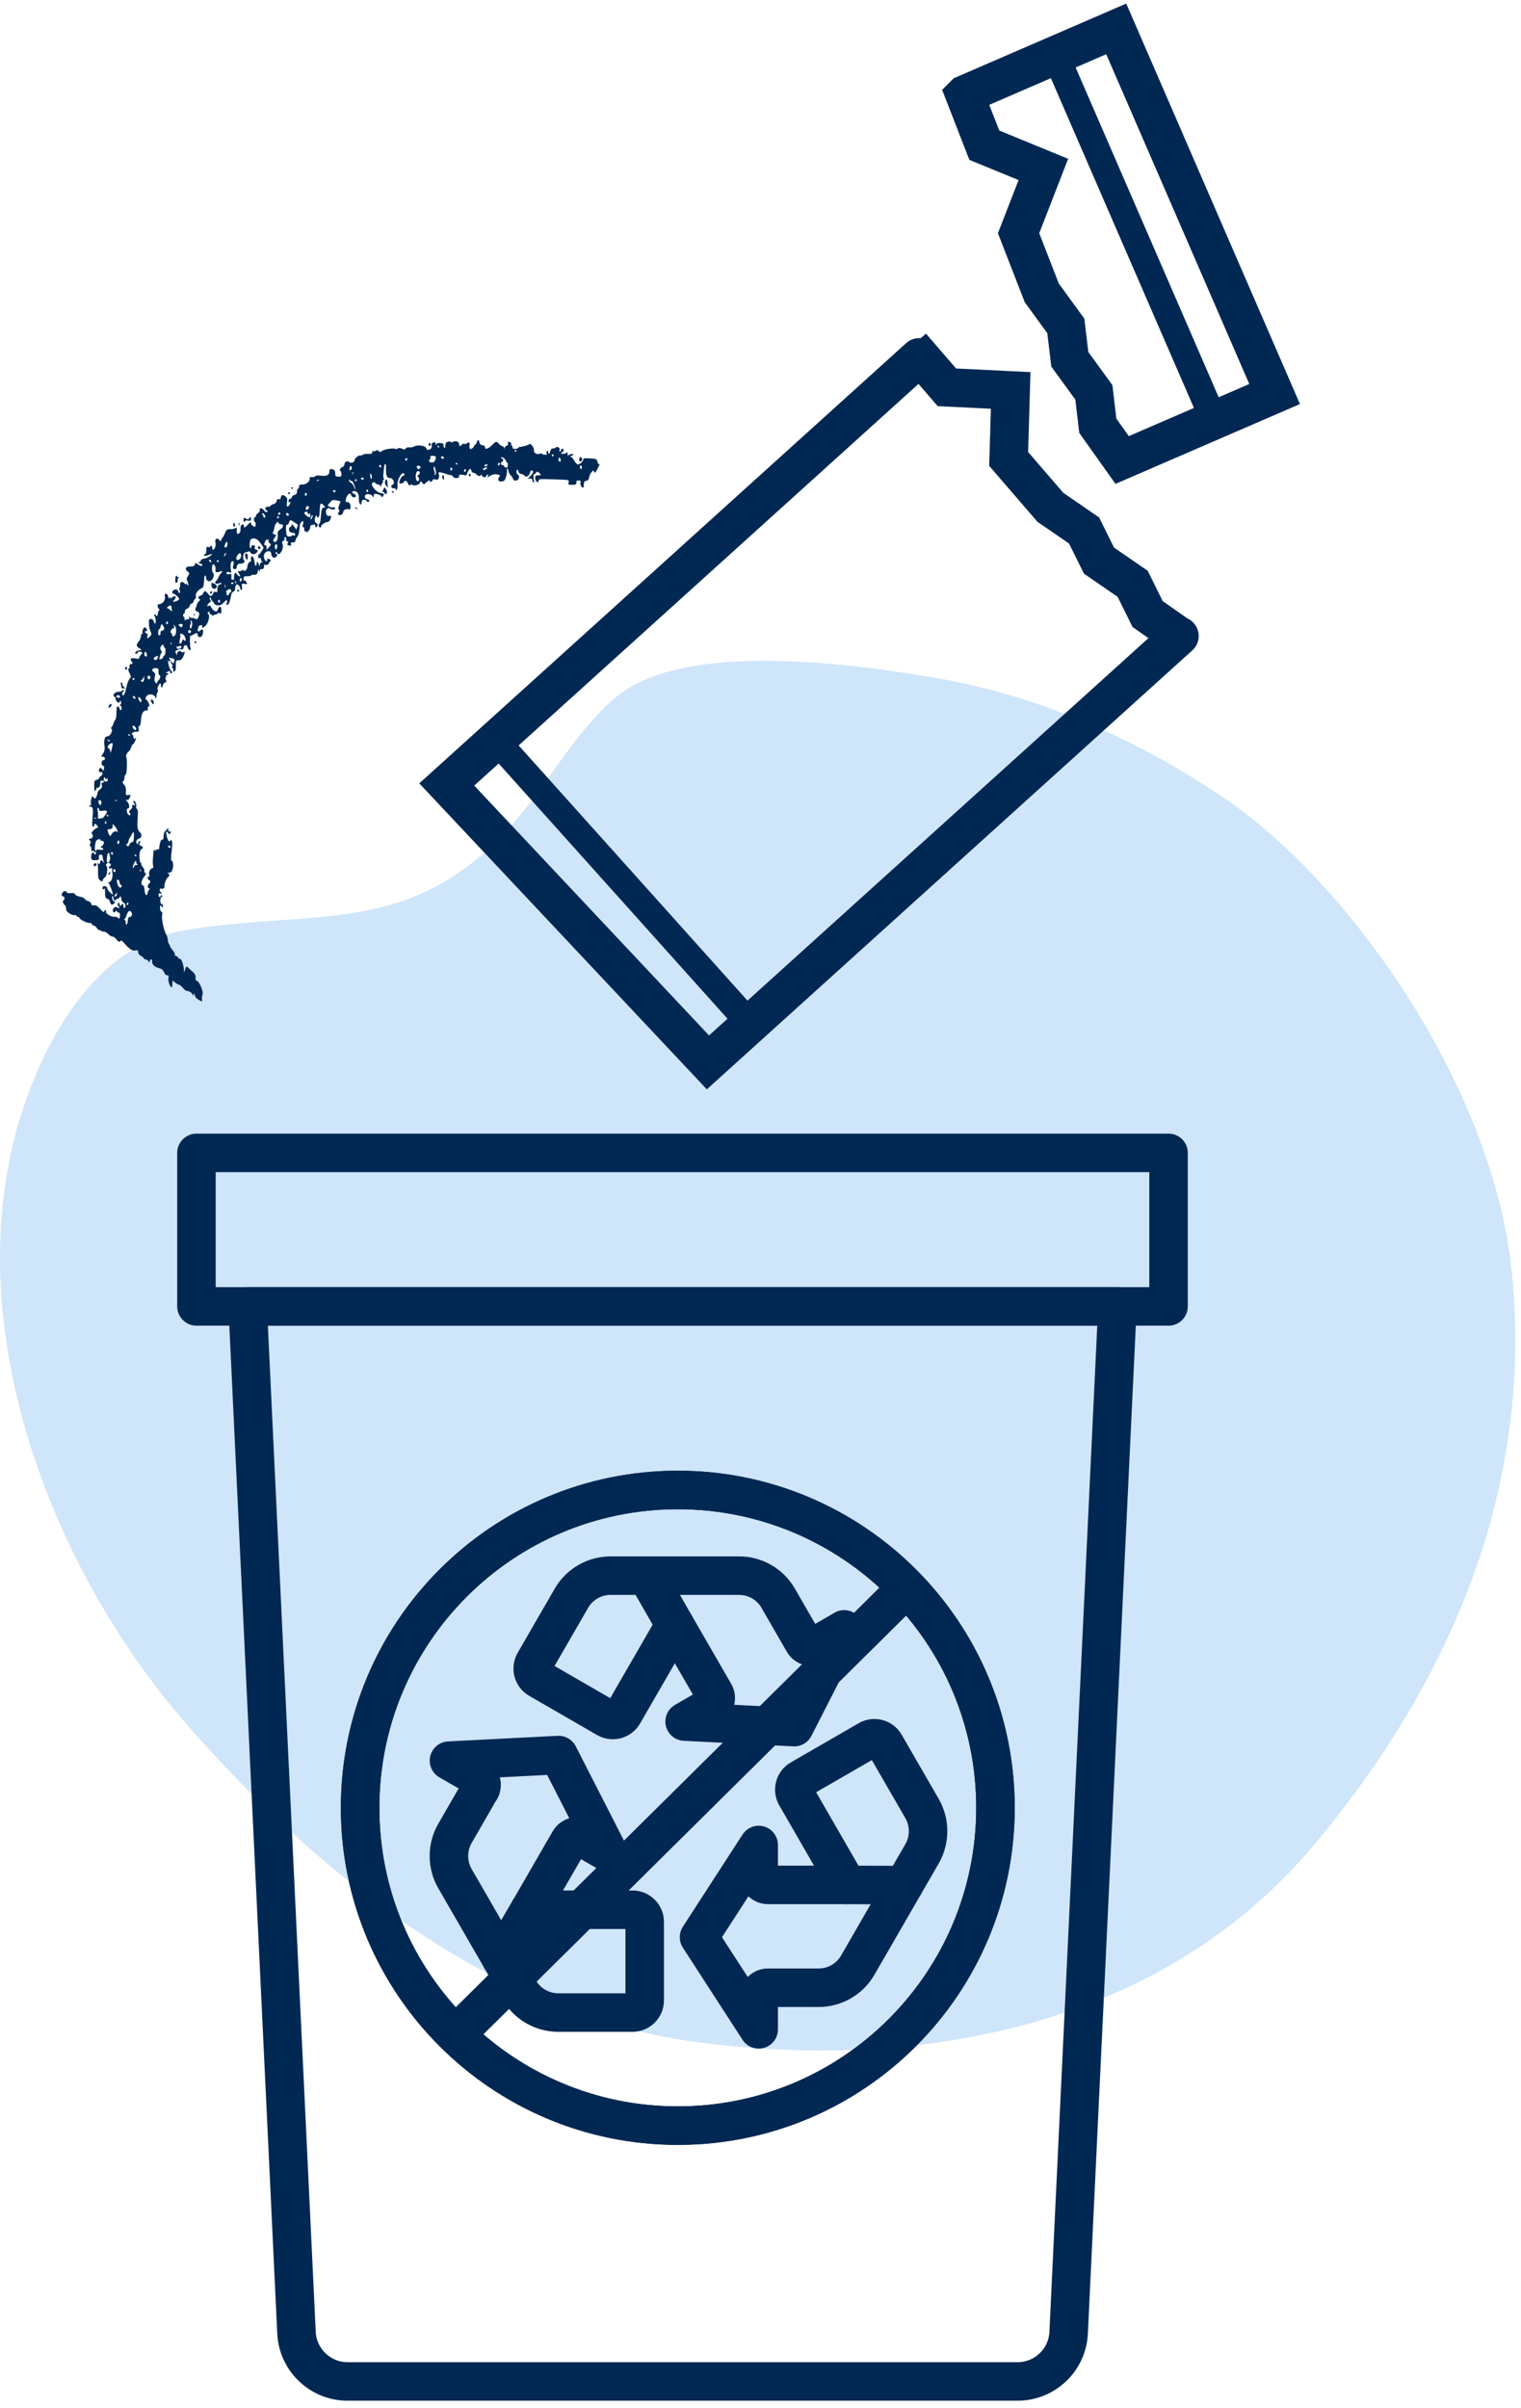 <svg xmlns="http://www.w3.org/2000/svg" fill="none" viewBox="0 0 158 250" height="250" width="158">
<path fill="#CFE5FA" d="M14.488 98.192C7.328 102.062 2.968 111.612 1.208 119.412C-3.472 140.202 6.028 163.902 19.718 179.412C31.598 192.872 49.718 208.962 72.168 212.002C94.618 215.032 120.288 210.892 136.508 191.542C152.728 172.192 159.048 151.822 157.048 132.122C155.048 112.412 139.908 91.622 127.528 83.112C118.458 76.882 108.058 72.242 97.168 70.382C88.558 68.912 70.988 66.462 63.958 72.412C59.798 75.942 57.198 80.932 53.658 85.082C42.948 97.682 32.538 94.212 18.838 96.652C17.288 96.932 15.828 97.462 14.478 98.192H14.488Z"></path>
<path fill="#002853" d="M62.233 48.252C62.233 48.252 62.113 48.162 62.073 47.982C61.973 47.642 61.963 47.642 61.293 47.592C60.753 47.562 60.593 47.582 60.593 47.692C60.593 47.892 60.243 48.232 60.043 48.222C59.943 48.222 59.773 48.042 59.663 47.842C59.353 47.302 59.263 47.522 59.273 47.372C59.273 47.242 59.523 47.372 59.553 47.222C59.583 47.082 59.153 47.132 59.043 47.282C58.993 47.362 58.963 47.312 58.963 47.142C58.983 46.752 58.883 47.142 58.463 47.122C58.213 47.102 58.203 47.092 58.383 46.972C58.603 46.822 58.623 46.612 58.423 46.602C58.213 46.602 58.293 46.902 58.163 46.902C58.113 46.902 58.093 46.812 58.133 46.702C58.193 46.492 57.893 46.312 57.723 46.472C57.483 46.692 57.293 46.362 57.153 46.882C56.913 47.622 57.003 46.452 56.783 46.892C56.663 47.162 57.043 47.232 56.603 47.212C56.153 47.192 56.403 46.982 56.033 47.122C55.603 47.242 55.403 46.872 55.463 46.712C55.533 46.552 55.113 45.992 55.013 46.102C54.923 46.202 54.253 46.402 54.033 46.402C53.783 46.392 53.963 46.572 53.543 46.602C53.033 46.662 53.373 46.262 53.143 46.252C52.983 46.252 53.273 45.992 52.953 45.902C52.773 45.842 52.743 45.872 52.773 46.032C52.793 46.162 52.753 46.242 52.623 46.282C52.313 46.392 52.413 46.832 52.343 46.492C52.303 46.242 52.083 46.402 51.843 46.092C51.413 45.532 51.263 46.282 50.673 46.542C50.213 46.772 50.583 46.242 50.103 46.222C49.713 46.202 49.843 45.692 49.673 45.692C49.553 45.692 49.483 46.202 49.343 46.192C49.193 46.192 49.313 46.402 49.033 46.562C48.863 46.662 48.823 46.642 48.783 46.512C48.743 46.422 48.753 46.262 48.783 46.162C48.863 45.962 48.613 45.862 48.483 46.052C48.453 46.102 48.353 46.122 48.283 46.082C47.983 45.942 47.743 46.662 47.683 46.092C47.653 45.732 47.113 45.792 47.033 45.892C46.943 46.052 46.863 45.752 46.513 45.872C46.333 45.922 46.273 46.022 46.263 46.272C46.253 46.562 46.113 46.612 46.093 46.342C46.093 46.292 46.083 46.212 46.073 46.152C46.063 45.972 45.453 45.932 45.343 46.102C45.103 46.482 45.463 45.692 44.943 45.982C44.643 46.152 45.073 46.492 44.623 46.662C44.103 46.882 44.603 46.352 43.683 46.262C42.943 46.202 43.103 46.472 42.563 46.452C41.933 46.392 42.263 46.842 41.763 46.592C41.303 46.352 41.303 46.752 41.043 46.592C40.813 46.502 39.873 46.652 39.683 46.832C39.55 46.958 39.419 46.948 39.293 46.802C39.053 46.562 39.253 46.862 38.873 46.842C38.383 46.822 39.023 47.152 38.263 47.122C37.623 47.092 37.743 47.302 37.433 47.292C37.183 47.282 36.833 47.582 36.823 47.822C36.823 48.002 36.413 48.122 36.283 47.982C36.113 47.802 35.793 47.942 35.783 48.192C35.783 48.332 35.693 48.452 35.573 48.492C35.313 48.562 35.233 48.952 35.343 48.892C35.433 48.832 35.523 49.312 35.433 49.432C35.363 49.512 35.283 49.522 34.943 49.462C34.653 49.412 35.103 48.732 34.373 48.702C33.983 48.682 34.633 49.532 33.363 49.392C32.443 49.282 32.973 49.562 32.433 49.532C32.193 49.522 32.123 49.562 32.163 49.662C32.253 49.942 31.813 50.322 31.423 50.312C30.823 50.282 31.223 50.612 30.953 50.752C30.713 50.902 31.063 51.242 30.563 51.402C30.183 51.522 30.373 51.802 30.133 51.792C29.923 51.792 29.933 52.222 30.063 52.152C30.463 51.922 29.643 53.272 29.813 52.152C29.863 51.752 29.843 51.682 29.613 51.512C29.083 51.142 29.233 51.842 29.073 51.842C28.523 51.722 28.963 52.182 28.403 52.342C27.933 52.492 28.203 52.632 27.823 52.612C27.533 52.602 27.463 52.842 27.713 53.002C27.863 53.092 27.863 53.112 27.713 53.152C27.613 53.192 27.503 53.132 27.433 53.002C27.283 52.742 26.903 52.692 26.983 52.942C27.073 53.222 26.623 53.282 26.603 53.542C26.593 53.772 26.393 53.552 26.383 53.932C26.363 54.332 26.583 54.062 26.563 54.452C26.563 54.592 26.523 54.702 26.493 54.702C26.323 54.702 26.053 54.442 26.063 54.292C26.083 53.922 25.303 55.192 25.333 54.602C25.343 54.352 24.903 54.322 24.993 55.092C25.003 55.202 24.563 55.842 24.593 55.052C24.613 54.522 24.593 54.942 23.983 54.942C23.553 54.942 23.533 54.962 23.353 55.392C23.253 55.632 23.133 55.842 23.093 55.862C22.923 55.922 23.093 56.432 22.733 56.022C22.513 55.792 22.273 56.012 22.383 56.332C22.463 56.592 22.313 57.082 22.133 57.072C21.973 57.072 22.103 56.662 21.943 56.652C21.793 56.652 21.913 56.912 21.633 56.792C21.253 56.662 21.603 57.392 21.283 57.542C21.003 57.712 21.293 57.782 21.653 57.632C22.513 57.272 21.693 57.922 21.213 58.002C21.003 58.022 20.863 58.112 20.853 58.192C20.853 58.402 20.643 58.302 20.633 58.432C20.633 58.562 20.953 58.462 21.003 58.632C21.053 58.822 20.813 58.792 20.543 58.582C20.043 58.212 20.543 58.852 19.793 58.812C19.303 58.792 19.143 59.052 19.483 59.332C19.713 59.512 19.713 59.522 19.513 59.832C19.403 60.012 19.353 60.182 19.403 60.222C19.503 60.282 19.683 61.062 19.443 60.692C19.353 60.562 19.303 60.542 19.303 60.632C19.303 60.722 19.263 60.712 19.163 60.572C19.003 60.322 18.653 60.412 18.713 60.692C18.733 60.792 18.713 60.952 18.653 61.022C18.523 61.222 18.803 61.372 18.683 61.532C18.623 61.622 18.573 61.592 18.533 61.432C18.353 60.872 17.563 61.482 18.033 61.642C18.263 61.732 18.623 62.082 18.613 62.212C18.613 62.322 18.073 62.542 17.993 62.462C17.913 62.382 18.113 62.362 18.233 62.082C18.323 61.862 18.083 61.842 17.853 62.052C17.723 62.172 17.683 62.172 17.693 62.062C17.693 61.962 17.673 61.962 17.603 62.062C17.413 62.332 17.583 61.742 17.263 61.662C17.113 61.622 17.083 61.662 17.133 61.872C17.203 62.262 16.963 62.652 16.623 62.712C16.373 62.752 16.343 62.792 16.383 62.982C16.423 63.092 16.483 63.232 16.533 63.262C16.683 63.372 16.403 63.342 16.393 63.722C16.373 64.072 16.173 63.972 16.183 63.842C16.183 63.712 15.913 63.822 16.063 63.982C16.183 64.142 16.213 64.722 16.123 64.742C15.953 64.802 16.053 64.242 15.653 64.272C15.483 64.272 15.453 64.332 15.473 64.762C15.503 65.752 15.963 65.732 15.563 66.092C14.963 66.642 15.563 65.782 15.233 65.772C15.013 65.772 15.053 65.432 15.183 65.512C15.393 65.642 15.233 65.152 15.043 65.142C14.893 65.142 14.723 65.602 14.823 65.772C14.863 65.842 14.853 65.852 14.783 65.812C14.593 65.682 14.743 66.212 14.423 66.582C13.983 67.092 14.293 67.202 14.733 67.472L14.403 67.532C14.103 67.582 13.903 67.872 14.163 67.882C14.223 67.882 14.263 67.842 14.273 67.792C14.273 67.652 14.543 67.602 14.703 67.702C14.943 67.872 14.473 68.012 14.463 68.312C14.463 68.402 14.353 68.422 14.123 68.372C13.633 68.272 13.433 68.402 13.673 68.672C14.003 69.072 13.343 68.832 13.453 69.172C13.563 69.502 13.123 69.232 13.453 69.892C13.793 70.632 13.433 70.002 13.133 71.342C12.823 72.862 12.553 71.962 12.783 71.832C12.983 71.702 12.793 71.542 12.683 71.712C12.523 71.922 12.153 71.722 11.893 71.992C11.583 72.322 12.033 72.262 12.023 72.632C12.023 72.772 12.363 73.132 12.453 72.852C12.503 72.692 12.513 72.702 12.573 72.882C12.683 73.172 12.273 73.242 12.463 73.242C12.613 73.242 12.703 73.642 12.563 73.722C12.413 73.802 12.423 73.342 12.243 73.342C11.983 73.332 12.213 74.442 11.953 74.762C11.763 75.012 11.783 75.282 11.593 75.502C11.503 75.602 11.493 75.662 11.553 75.662C11.783 75.672 11.523 76.482 11.093 76.462C10.873 76.462 10.763 76.942 10.853 77.462C11.013 78.272 10.203 78.592 10.693 78.562C10.953 78.572 10.963 78.922 10.783 78.912C10.543 78.902 10.463 79.422 10.683 79.492C10.783 79.532 10.853 79.622 10.823 79.712C10.763 79.972 10.793 80.132 10.623 79.872C10.313 79.412 10.083 80.302 10.493 80.172C10.723 80.092 10.673 80.492 10.473 80.582C10.233 80.662 10.413 80.912 10.043 80.972C9.813 81.022 9.793 81.072 9.783 81.582C9.783 82.172 9.863 82.312 9.983 81.932C10.033 81.812 10.083 81.742 10.123 81.782C10.243 81.912 10.473 81.522 10.423 81.272C10.353 80.922 10.813 81.062 10.803 81.162C10.803 81.372 10.463 81.092 10.573 81.492C10.713 81.922 10.153 82.012 10.133 82.312C10.133 82.392 10.073 82.572 10.013 82.722C9.753 83.302 9.653 82.232 9.483 82.942C9.363 83.372 9.543 83.752 9.383 83.622C9.223 83.522 9.183 83.752 9.473 83.772C9.913 83.792 9.363 85.822 9.683 85.832C9.903 85.832 9.663 85.272 10.063 85.682C10.223 85.862 10.233 85.952 10.093 85.952C10.003 85.952 9.383 86.402 9.543 86.572C9.733 86.772 9.643 87.042 9.403 87.072C9.193 87.092 9.193 87.102 9.333 87.262C9.593 87.552 9.153 87.752 9.373 87.852C9.593 87.922 9.353 88.462 9.623 88.352C9.843 88.282 9.723 88.542 9.873 88.452C10.023 88.382 9.993 88.712 9.863 88.712C9.713 88.712 9.813 88.502 9.673 88.502C9.533 88.502 9.423 88.872 9.483 89.122C9.523 89.292 9.613 89.332 9.913 89.312C10.263 89.292 10.293 89.282 10.273 89.012C10.263 88.792 10.293 88.732 10.473 88.742C10.783 88.752 10.583 89.002 10.763 89.402C10.873 89.622 10.863 89.632 10.683 89.442C10.483 89.262 10.473 89.262 10.403 89.532C10.333 89.752 10.303 89.772 10.213 89.642C10.143 89.532 10.133 89.592 10.163 89.842C10.243 90.512 10.093 91.092 10.323 91.342C10.513 91.542 10.663 91.572 10.673 91.392C10.673 91.322 10.773 91.192 10.893 91.092C11.213 90.842 11.163 89.902 11.053 89.902C11.003 89.902 10.983 89.832 11.023 89.742C11.113 89.552 11.443 89.552 11.503 89.752C11.573 89.972 11.203 89.962 11.303 90.102C11.383 90.272 11.703 90.012 11.643 90.242C11.633 90.322 11.643 90.512 11.673 90.662C11.763 91.062 11.523 91.672 11.303 91.592C11.203 91.542 11.173 91.552 11.243 91.622C11.373 91.732 11.773 92.802 11.713 92.872C11.653 92.922 11.153 92.392 11.153 92.282C11.153 91.962 10.653 91.882 10.643 92.202C10.643 92.372 10.813 92.392 10.863 92.232C10.893 92.162 10.913 92.322 10.913 92.602C10.913 93.752 11.273 93.012 11.433 93.662C11.513 93.942 11.639 94.002 11.813 93.842C12.003 93.682 12.013 93.632 11.893 93.632C11.743 93.632 11.553 93.132 11.673 93.032C11.703 93.002 11.753 93.102 11.783 93.252C11.833 93.512 12.013 93.642 12.023 93.422C12.023 93.362 12.103 93.322 12.183 93.322C12.473 93.332 12.503 92.732 12.603 93.322C12.633 93.542 12.733 93.702 12.853 93.722C13.043 93.792 13.103 94.282 12.913 94.272C12.753 94.272 12.883 93.862 12.723 93.852C12.573 93.852 12.663 94.052 12.513 94.052C12.363 94.052 12.473 93.742 12.323 93.732C12.183 93.732 12.183 94.012 12.303 94.092C12.423 94.162 12.463 94.422 12.203 94.222C11.923 94.032 11.663 94.392 11.723 94.572C11.783 94.772 11.923 94.792 12.013 94.612C12.073 94.512 12.093 94.512 12.133 94.612C12.243 94.892 12.483 94.562 12.463 95.072C12.443 95.512 12.243 95.372 12.253 95.282C12.253 95.232 12.093 95.192 11.893 95.192C11.493 95.202 10.933 94.842 11.013 94.622C11.093 94.482 10.873 94.442 10.823 94.622C10.693 94.932 10.223 93.902 9.763 93.992C9.313 94.072 9.663 93.712 9.143 93.552C8.713 93.452 8.943 93.212 8.303 93.102C7.463 92.932 8.073 92.662 7.333 92.732C6.623 92.772 7.053 92.372 6.623 92.562C6.383 92.672 6.323 93.062 6.553 93.072C6.763 93.072 6.713 93.492 6.593 93.482C6.453 93.482 6.573 93.902 6.723 93.972C6.933 94.062 6.793 94.402 6.923 94.572C7.063 94.792 7.533 95.052 7.733 95.022C7.853 95.002 7.953 95.022 7.943 95.092C7.943 95.222 8.253 95.152 8.243 95.302C8.243 95.452 9.113 95.882 9.303 95.822C9.393 95.792 9.483 95.842 9.513 95.922C9.623 96.162 9.813 95.982 10.073 96.372C10.353 96.762 10.313 96.462 10.513 96.652C10.743 96.842 10.783 96.552 11.243 96.982C11.753 97.472 11.663 97.012 12.103 97.552C12.643 98.212 12.293 97.202 12.933 97.962C13.453 98.552 13.743 98.742 14.063 98.682C14.323 98.642 14.363 98.682 14.353 98.852C14.333 99.202 14.943 99.342 14.943 99.512C14.943 99.662 15.303 99.552 15.433 99.812C15.613 100.162 15.453 99.702 15.693 99.622C16.023 99.502 15.353 100.232 16.613 100.552C17.143 100.702 16.993 101.242 17.353 101.262C17.523 101.262 17.543 101.322 17.493 101.542C17.433 101.802 17.653 102.492 17.823 102.512C17.903 102.512 17.913 102.142 17.923 101.792C18.093 101.932 18.423 102.232 18.593 102.242C18.813 102.242 19.143 102.882 19.443 102.892C20.083 102.942 20.063 103.692 20.113 103.232C20.133 103.078 20.169 103.102 20.223 103.302C20.293 103.582 20.423 103.712 20.943 103.972C21.063 104.052 20.903 103.512 21.043 103.262C21.173 103.032 20.723 101.922 20.463 101.842C20.363 101.812 20.283 101.712 20.313 101.622C20.403 101.062 19.913 100.862 19.603 100.522C19.373 100.282 19.323 100.312 19.203 100.762C19.136 100.975 19.106 100.992 19.113 100.812C19.113 100.322 18.853 99.502 18.693 99.552C18.623 99.582 18.543 99.522 18.513 99.442C18.413 99.182 18.133 99.352 18.153 99.072C18.163 98.802 17.673 98.432 17.673 98.262C17.673 98.092 17.443 98.002 17.433 97.592C17.433 97.442 17.353 97.172 17.253 97.012C17.013 96.612 16.753 95.312 16.843 94.982C16.963 94.502 16.593 94.822 16.623 94.242C16.673 93.542 16.913 94.632 16.933 94.092C16.933 93.962 16.883 93.862 16.793 93.862C16.603 93.862 16.603 93.172 16.803 93.112C16.973 93.072 16.763 92.832 16.703 93.002C16.523 93.462 16.323 92.622 16.633 92.762C16.833 92.852 16.833 92.622 16.693 92.622C16.553 92.622 16.583 92.172 16.693 92.252C16.843 92.352 17.133 92.222 17.083 92.072C17.023 91.882 17.273 91.172 17.443 91.082C17.623 90.992 17.633 90.712 17.473 90.692C17.243 90.682 17.583 90.582 17.673 90.592C17.973 90.572 18.113 89.562 17.853 89.382C17.733 89.302 17.743 89.172 17.853 88.142C17.943 87.372 17.853 87.032 17.643 87.332C17.443 87.632 17.043 85.912 17.413 86.422C17.563 86.652 17.633 86.662 17.723 86.452C17.773 86.332 17.753 86.302 17.633 86.342C17.383 86.422 17.523 85.742 17.423 85.982C17.263 86.352 17.023 86.142 16.993 86.822C16.953 87.622 16.823 86.732 16.623 87.552C16.453 88.162 16.633 88.202 16.383 88.192C16.263 88.192 16.163 88.242 16.163 88.302C16.163 88.392 16.123 88.382 16.063 88.272C15.913 88.032 15.973 88.452 15.883 89.192C15.813 90.022 16.073 90.072 15.793 90.162C15.573 90.212 15.423 90.612 15.503 90.862C15.533 90.952 15.503 91.022 15.443 91.022C15.283 91.022 15.293 91.292 15.473 91.372C15.663 91.452 15.663 91.592 15.453 91.782C15.283 91.942 15.333 92.252 15.523 92.262C15.723 92.262 15.393 92.322 15.353 92.652C15.263 93.112 15.073 92.992 15.023 92.442C14.983 92.092 14.933 91.922 14.833 91.922C14.603 91.912 14.673 91.402 14.923 91.102C15.453 90.482 14.853 90.692 14.993 90.442C15.083 90.202 14.663 89.952 14.673 89.712C14.683 89.462 14.523 89.672 14.513 89.312C14.503 89.022 14.373 88.352 14.773 88.112C14.913 88.022 14.783 87.812 14.593 87.802C14.483 87.802 14.463 87.722 14.523 87.532C14.653 87.122 14.363 87.362 14.363 87.542C14.343 87.892 13.863 87.272 14.433 87.072C14.763 86.962 14.793 86.612 14.473 86.342C14.013 85.952 14.523 84.172 14.223 83.992C14.143 83.942 14.113 83.802 14.143 83.702C14.213 83.492 13.993 83.072 13.873 83.172C13.833 83.212 13.853 83.302 13.913 83.372C14.083 83.552 14.053 83.662 13.863 83.582C13.743 83.532 13.713 83.562 13.733 83.712C13.793 84.092 13.243 84.112 13.473 84.412C13.643 84.622 13.513 84.742 13.313 84.562C13.153 84.412 13.123 83.942 13.283 83.942C13.503 83.942 13.453 83.482 13.223 83.232C13.043 83.052 13.033 83.002 13.163 83.042C13.293 83.102 13.363 83.042 13.453 82.862C13.613 82.512 13.603 82.492 13.313 82.552C12.783 82.662 13.343 81.972 12.883 81.462C12.533 81.102 12.913 81.262 12.933 80.722C12.933 80.572 12.983 80.432 13.033 80.442C13.213 80.442 13.213 78.782 13.133 78.652C13.023 78.522 13.163 78.182 13.383 78.002C13.623 77.832 13.663 77.282 13.783 77.292C13.963 77.292 14.293 76.302 14.033 76.672C13.843 76.932 13.913 76.262 13.713 76.262C13.583 76.262 13.773 75.952 14.163 75.972C14.723 76.002 14.183 75.562 14.473 75.372C14.803 75.202 14.433 73.732 15.253 73.762C15.503 73.772 15.203 73.352 15.453 73.362C15.683 73.372 15.283 72.632 15.193 72.632C15.053 72.632 15.113 72.362 15.313 72.192C15.563 71.992 16.043 72.112 16.143 72.402C16.303 72.832 16.173 72.102 16.373 71.862C16.533 71.602 16.213 71.612 16.433 71.222C16.593 70.902 16.723 70.872 16.713 71.162C16.713 71.272 16.753 71.372 16.803 71.372C16.973 71.372 16.803 71.022 17.143 70.872C17.303 70.792 17.323 70.722 17.253 70.632C17.143 70.492 17.233 70.052 17.383 70.062C17.493 70.062 17.553 69.822 17.313 69.892C17.153 69.932 17.153 69.922 17.323 69.802C17.913 69.392 17.543 70.142 17.813 69.892C17.923 69.792 17.923 69.742 17.813 69.672C17.483 69.452 17.373 68.182 17.513 68.612C17.563 68.732 17.583 68.732 17.653 68.612C17.723 68.512 17.753 68.532 17.743 68.702C17.723 69.052 17.993 68.852 17.893 69.152C17.793 69.452 18.023 69.252 18.003 69.582C18.003 69.752 18.023 69.782 18.143 69.692C18.253 69.612 18.283 69.422 18.263 69.072C18.223 68.032 18.683 69.042 19.053 68.132C19.253 67.632 19.253 67.652 19.043 67.712C18.953 67.752 18.843 67.722 18.813 67.662C18.703 67.482 18.403 67.642 18.383 67.892C18.383 68.092 18.363 68.092 18.283 67.852C18.183 67.542 18.173 67.612 18.483 67.472C18.883 67.262 18.973 67.622 19.063 67.242C19.123 66.902 19.423 66.902 19.493 67.222C19.573 67.572 19.903 67.582 19.793 67.322C19.713 67.112 19.703 65.912 19.783 66.002C19.883 66.112 20.563 65.412 20.533 65.942C20.533 66.012 20.583 66.102 20.673 66.132C21.113 66.342 21.283 65.032 20.843 65.432C20.353 65.882 20.603 65.082 20.653 65.022C20.773 64.862 21.083 64.882 21.013 65.052C20.923 65.262 21.093 65.222 21.353 64.972C21.643 64.702 21.833 63.902 21.643 63.772C21.533 63.702 21.533 63.652 21.643 63.552C21.743 63.462 21.773 63.462 21.763 63.612C21.753 63.862 22.043 63.742 22.063 63.922C22.053 64.152 22.083 63.802 22.373 63.812C22.653 63.822 22.493 63.562 22.783 63.672C22.953 63.742 22.983 63.702 23.003 63.382C23.023 62.942 22.763 62.862 22.643 63.252C22.483 63.872 21.893 63.072 21.893 62.962C21.893 62.892 21.813 62.862 21.683 62.902C21.493 62.952 21.483 62.942 21.583 62.762C21.803 62.392 22.003 62.612 21.833 62.262C21.673 61.942 21.933 62.002 21.933 62.192C21.933 62.392 22.163 62.422 22.243 62.662C22.263 62.742 22.423 62.822 22.593 62.852C23.203 62.952 23.513 62.002 23.593 62.432C23.623 62.532 23.593 62.632 23.533 62.622C23.353 62.622 23.743 63.282 23.963 62.032C24.103 61.092 24.363 61.712 24.423 61.102C24.463 60.292 24.973 60.852 24.953 61.102C24.953 61.272 25.203 61.402 25.133 60.912C25.093 60.582 25.103 60.572 25.403 60.622C25.693 60.672 25.703 60.662 25.603 60.452C25.413 60.092 25.283 60.472 25.303 60.082C25.313 59.842 25.353 59.822 25.663 59.832C25.853 59.832 26.053 59.802 26.083 59.752C26.233 59.542 26.733 59.922 26.783 59.292C26.813 58.732 26.953 59.682 26.973 59.252C27.023 58.892 27.463 59.362 27.433 58.702C27.413 58.632 27.463 58.602 27.503 58.632C27.653 58.732 27.933 58.612 27.943 58.452C27.953 58.212 28.313 58.312 28.063 58.112C27.853 57.952 27.763 57.952 27.753 58.152C27.743 58.422 27.503 58.242 27.423 57.902C27.273 57.272 28.123 56.972 28.173 57.492C28.253 58.312 29.103 57.662 28.683 57.492C28.493 57.432 28.743 57.222 28.783 57.392C28.933 57.892 29.573 57.022 29.323 56.402C29.203 56.072 29.623 56.262 29.553 55.912C29.463 55.632 29.813 55.802 29.733 55.992C29.613 56.232 30.093 56.182 29.893 56.402C29.803 56.492 29.823 56.542 29.943 56.602C30.203 56.712 30.263 56.692 30.223 56.492C30.153 56.092 30.633 56.562 30.703 56.082C30.783 55.662 31.013 55.902 31.103 54.952C31.143 54.422 31.203 54.252 31.363 54.162C31.543 54.062 31.553 54.082 31.473 54.422C31.413 54.672 31.413 54.782 31.493 54.732C31.673 54.642 31.523 55.252 31.693 55.152C31.753 55.122 31.793 55.152 31.793 55.222C31.793 55.382 32.213 55.082 32.223 54.752C32.233 54.472 32.323 54.542 32.583 54.472C32.693 54.432 32.743 54.472 32.743 54.582C32.723 55.042 33.233 54.422 32.853 54.312C32.633 54.242 32.653 53.602 32.873 53.542C32.953 53.512 32.983 53.542 32.943 53.612C32.903 53.672 32.923 53.722 33.003 53.732C33.433 53.752 32.943 51.612 33.653 52.502C33.813 52.692 33.823 52.752 33.713 52.712C33.203 52.492 33.443 54.142 33.163 54.392C32.933 54.602 33.333 54.962 33.343 54.672C33.343 54.512 33.793 54.202 34.013 54.202C34.113 54.202 34.243 54.092 34.303 53.952C34.653 53.142 33.993 53.952 33.873 53.272C33.833 53.022 33.853 52.922 34.013 52.812C34.293 52.632 34.113 52.872 34.563 52.892C34.793 52.902 34.843 52.862 34.793 52.742C34.763 52.652 34.703 52.612 34.643 52.672C34.543 52.762 34.053 52.582 34.053 52.462C34.053 52.432 34.173 52.292 34.303 52.142C34.593 51.822 34.633 51.892 35.383 52.052C35.213 52.522 35.063 52.772 35.203 52.912C35.403 53.132 34.903 53.332 35.203 53.462C35.403 53.552 35.653 53.372 35.663 53.122C35.663 52.922 36.093 52.772 36.283 52.902C36.443 53.002 36.543 52.142 36.073 52.122C35.853 52.122 35.853 52.092 35.963 51.712C36.103 51.262 36.423 51.102 36.493 51.432C36.543 51.662 36.963 51.722 36.973 51.502C36.973 51.422 36.893 51.312 36.773 51.282C36.133 51.042 37.283 50.602 37.273 51.662C37.243 52.342 37.533 52.642 37.563 52.132C37.583 51.742 38.083 51.902 38.083 52.002C38.083 52.052 38.153 52.112 38.243 52.112C38.483 52.122 38.363 51.872 38.113 51.822C37.853 51.772 37.823 51.412 38.063 51.322C38.313 51.242 38.703 51.392 38.753 51.602C38.783 51.712 38.803 51.672 38.823 51.502C38.843 51.292 38.883 51.242 39.083 51.282C39.433 51.342 39.663 51.472 39.653 51.602C39.653 51.712 39.863 51.472 39.873 51.342C39.883 51.102 39.233 51.442 38.643 50.402C38.573 50.262 38.733 49.902 38.973 50.142C39.193 50.382 39.493 50.252 39.533 50.492C39.613 50.822 39.543 50.262 39.723 50.172C39.893 50.072 39.643 49.942 39.853 49.812C40.043 49.702 39.793 49.812 39.813 49.382C39.903 48.362 39.923 48.182 40.023 48.192C40.243 48.192 39.843 49.692 40.503 49.632C40.813 49.602 41.073 50.172 40.813 50.302C40.553 50.432 40.593 50.682 40.883 50.692C41.023 50.692 41.133 50.762 41.133 50.822C41.133 51.012 41.353 50.762 41.293 50.342C41.233 49.862 41.703 48.992 41.943 49.152C42.073 49.242 42.023 49.402 41.873 49.392C41.753 49.392 41.483 49.862 41.473 50.102C41.473 50.252 41.883 50.222 41.943 50.062C42.043 49.832 42.263 49.892 42.383 50.202C42.463 50.402 42.523 50.442 42.613 50.362C42.703 50.282 42.783 50.292 42.853 50.352C43.013 50.492 43.623 50.312 43.633 50.122C43.633 49.932 43.743 49.942 43.893 50.152C43.993 50.302 44.033 50.302 44.163 50.192C44.463 49.932 44.723 49.762 44.643 49.882C44.603 49.962 44.613 50.012 44.713 50.022C45.043 50.032 44.803 49.662 45.253 49.782C45.453 49.842 45.523 49.812 45.583 49.612C45.623 49.472 45.623 49.302 45.583 49.232C45.293 48.722 46.643 49.382 46.833 49.332C47.043 49.252 46.933 49.612 47.373 49.632C47.993 49.662 47.323 49.162 48.093 49.302C48.443 49.372 48.503 49.352 48.513 49.202C48.533 49.022 48.763 48.672 48.863 48.672C48.953 48.672 48.943 49.082 49.183 49.092C49.273 49.092 49.413 49.172 49.493 49.262C49.683 49.452 49.933 49.492 49.943 49.302C49.943 49.242 49.993 49.262 50.053 49.362C50.163 49.592 50.433 49.612 50.513 49.412C50.643 49.182 50.783 49.252 50.683 49.442C50.543 49.782 50.773 49.372 51.293 49.252C51.613 49.192 52.093 49.362 51.903 49.462C51.793 49.522 51.543 50.082 52.173 49.982C52.393 49.952 52.463 49.862 52.583 49.462C52.793 48.712 52.533 48.552 52.713 48.672C52.893 48.792 52.713 49.012 53.063 49.362C53.443 49.742 53.193 49.882 53.553 49.902C53.873 49.912 54.063 49.442 53.793 49.272C53.463 49.072 53.763 48.452 53.873 48.992C53.903 49.102 53.993 49.202 54.113 49.212C54.543 49.232 54.523 49.682 54.873 49.382C55.163 49.142 55.003 48.842 55.233 48.852C55.473 48.862 55.403 49.122 55.103 49.422C54.783 49.742 54.783 49.752 55.053 49.692C55.423 49.612 55.233 50.082 55.453 50.092C55.503 50.092 55.523 50.052 55.503 50.002C55.403 49.822 55.383 49.152 55.473 49.222C55.663 49.362 55.643 48.712 56.053 49.132C56.513 49.642 55.473 48.992 55.603 49.722C55.673 50.042 55.943 50.202 55.953 49.922C55.953 49.722 55.983 49.722 57.863 49.782C59.153 49.822 59.123 49.822 59.063 50.092C59.003 50.322 59.033 50.342 59.443 50.342C60.283 50.342 59.553 49.862 60.103 49.892C60.303 49.892 60.343 49.942 60.303 50.102C60.243 50.302 60.403 50.622 60.563 50.632C60.763 50.632 60.453 49.952 60.923 49.912C61.303 49.882 61.073 49.462 61.443 49.032C61.633 48.802 61.653 48.792 61.713 48.982C61.763 49.152 61.823 49.122 62.033 48.742C62.283 48.292 62.373 48.062 62.233 48.182V48.252ZM60.333 48.692C60.213 48.612 60.203 48.332 60.353 48.332C60.483 48.332 60.473 48.772 60.333 48.692ZM58.143 47.922C57.943 47.922 57.993 47.502 58.113 47.512C58.213 47.512 58.353 47.932 58.143 47.922ZM57.413 47.382C57.283 47.382 57.283 47.172 57.413 47.182C57.553 47.182 57.533 47.392 57.413 47.382ZM53.523 46.902C53.393 46.902 53.523 46.692 53.603 46.702C53.653 46.702 53.673 46.912 53.523 46.902ZM52.753 48.292C52.743 48.542 52.713 48.582 52.533 48.532C52.223 48.432 52.423 48.292 52.183 48.282C51.973 48.282 52.013 47.962 52.143 47.972C52.273 47.972 52.303 47.552 52.163 47.612C52.023 47.682 52.043 47.452 52.153 47.462C52.283 47.482 52.573 47.762 52.563 47.882C52.563 48.062 52.773 47.872 52.753 48.302V48.292ZM51.823 48.312C51.683 48.392 51.703 48.052 51.833 48.052C51.983 48.052 51.943 48.252 51.823 48.312ZM50.593 48.232C50.903 48.352 50.093 48.532 50.353 48.292C50.413 48.232 50.523 48.192 50.593 48.232ZM50.583 48.612C50.583 48.722 50.253 48.842 50.173 48.762C50.093 48.672 50.593 48.362 50.583 48.612ZM48.303 48.982C48.163 49.062 48.183 48.722 48.313 48.722C48.463 48.722 48.423 48.922 48.303 48.982ZM47.413 48.222C47.303 48.152 47.273 48.062 47.413 48.072C47.543 48.072 47.553 48.302 47.413 48.222ZM46.873 48.862C46.743 48.862 46.753 48.552 46.883 48.552C47.023 48.552 47.003 48.862 46.873 48.862ZM45.953 47.632C45.733 47.512 45.783 47.382 45.963 47.382C46.153 47.382 46.173 47.712 45.953 47.632ZM45.543 46.442C45.413 46.442 45.413 46.202 45.543 46.292C45.653 46.352 45.693 46.452 45.543 46.442ZM45.273 48.912C45.353 49.482 45.083 49.292 45.153 49.202C45.183 49.152 45.153 48.982 45.103 48.842C44.963 48.522 45.143 48.102 45.263 48.912H45.273ZM45.203 47.782C45.083 48.202 44.333 47.992 44.633 47.722C44.873 47.502 44.463 47.312 44.983 47.332C45.303 47.342 45.333 47.402 45.213 47.772L45.203 47.782ZM43.473 49.312C43.333 49.402 43.323 49.442 43.433 49.512C43.593 49.622 43.543 50.002 43.383 49.962C43.093 49.902 43.133 48.902 43.423 48.912C43.643 48.912 43.683 49.182 43.473 49.302V49.312ZM43.633 48.582C43.433 49.022 43.053 48.232 43.513 48.372C43.763 48.452 43.723 48.422 43.633 48.582ZM42.193 47.832C42.053 47.832 42.073 47.642 42.203 47.572C42.353 47.502 42.323 47.832 42.193 47.832ZM39.493 48.532C39.363 48.532 39.373 48.192 39.503 48.272C39.623 48.332 39.643 48.532 39.493 48.532ZM38.543 49.722C38.453 49.722 38.393 48.952 38.543 49.212C38.653 49.402 38.653 49.732 38.543 49.722ZM38.143 51.092C38.023 51.012 38.013 50.832 38.153 50.832C38.283 50.832 38.283 51.162 38.143 51.092ZM37.643 49.792C37.443 49.792 37.443 49.582 37.643 49.592C37.853 49.592 37.833 49.802 37.643 49.792ZM36.963 49.962C36.833 49.962 36.833 49.752 36.963 49.762C37.103 49.762 37.083 49.972 36.963 49.962ZM36.913 50.822C36.913 51.022 36.743 50.212 36.433 50.112C36.173 50.022 36.263 49.642 36.323 49.802C36.343 49.872 36.433 49.942 36.513 49.942C36.723 49.942 36.933 50.722 36.913 50.822ZM36.673 49.132C36.663 49.462 36.563 49.192 36.623 48.992C36.653 48.932 36.673 48.992 36.673 49.132ZM36.443 48.792C36.203 48.992 36.313 48.392 36.413 48.402C36.573 48.402 36.593 48.662 36.443 48.792ZM34.763 51.102C34.623 51.102 34.503 50.882 34.703 50.892C34.933 50.902 34.873 51.102 34.763 51.102ZM33.123 49.812C33.193 49.882 32.753 50.062 32.933 49.872C33.003 49.802 33.093 49.772 33.123 49.812ZM32.373 53.862C32.183 54.102 32.273 53.722 32.383 53.552C32.573 53.312 32.483 53.692 32.373 53.862ZM31.653 53.192C31.793 53.062 31.993 53.132 31.983 53.312C31.983 53.452 31.993 53.462 32.073 53.372C32.153 53.262 32.183 53.272 32.223 53.412C32.433 54.092 31.453 53.362 31.643 53.202L31.653 53.192ZM31.963 52.892C31.633 53.162 31.733 52.362 32.043 52.582C32.153 52.662 32.123 52.762 31.963 52.892ZM31.763 51.482C31.633 51.482 31.643 51.172 31.773 51.172C31.913 51.172 31.893 51.482 31.763 51.482ZM30.773 54.972C30.463 54.562 30.303 54.292 30.293 54.512C30.293 54.612 30.243 54.692 30.193 54.692C30.043 54.692 29.953 55.012 30.073 55.162C30.233 55.402 30.673 55.242 30.663 55.492C30.653 55.752 30.393 55.472 30.293 55.622C30.193 55.762 29.823 55.722 29.783 55.572C29.763 55.522 29.593 54.462 29.823 54.472C30.153 54.482 29.893 53.712 30.473 54.162C31.013 54.562 31.043 54.332 30.773 54.972ZM29.883 53.552C29.663 53.552 29.693 53.212 29.853 53.262C30.033 53.332 30.053 53.562 29.883 53.552ZM29.123 54.962C28.853 55.152 28.813 55.242 28.853 55.552C28.893 56.002 28.683 56.392 28.473 56.252C28.343 56.162 28.353 56.112 28.523 55.842C28.633 55.682 28.703 55.532 28.673 55.532C28.623 55.512 28.193 55.482 28.383 55.212C28.513 55.012 28.463 54.592 28.703 54.322C28.983 53.942 28.783 54.422 29.173 54.432C29.493 54.442 29.483 54.702 29.143 54.952L29.123 54.962ZM29.003 53.462C28.863 53.542 28.883 53.202 29.013 53.202C29.163 53.202 29.123 53.402 29.003 53.462ZM28.773 56.872C28.663 57.372 28.393 56.682 28.653 56.532C28.793 56.462 28.833 56.592 28.773 56.872ZM28.883 53.812C28.753 53.812 28.753 53.602 28.883 53.612C29.023 53.612 29.003 53.822 28.883 53.812ZM27.863 56.902C27.713 57.062 27.613 57.142 27.663 57.072C27.753 56.912 27.643 56.512 27.523 56.582C27.233 56.752 27.743 55.752 27.763 56.032C27.763 56.162 27.763 56.162 27.873 56.032C28.083 55.742 27.743 56.292 27.993 56.402C28.203 56.492 28.193 56.552 27.873 56.902H27.863ZM27.233 58.292C27.573 58.402 27.083 58.232 27.003 58.582C26.933 58.892 26.973 58.882 26.883 58.582C26.803 58.312 26.633 58.262 26.663 58.522C26.663 58.622 26.633 58.722 26.573 58.752C26.443 58.822 26.483 58.192 26.303 57.882C26.173 57.702 26.153 57.692 26.093 57.842C25.993 58.112 26.193 58.332 25.993 58.322C25.853 58.322 25.683 58.662 25.693 58.902C25.703 59.042 25.413 59.442 25.273 59.202C25.143 58.962 25.293 59.312 24.913 59.302C24.663 59.292 24.663 59.302 24.803 59.522C25.263 60.252 24.433 59.582 24.533 59.442C24.553 59.382 24.513 59.422 24.423 59.522C24.163 59.792 24.473 60.212 24.173 60.202C23.803 60.182 24.323 59.502 23.783 59.612C23.583 59.652 23.523 59.612 23.533 59.502C23.533 59.382 23.603 59.352 23.803 59.412C24.223 59.542 23.893 59.412 23.963 58.582C23.993 58.362 24.053 58.262 24.163 58.262C24.523 58.282 23.933 59.072 24.363 59.092C24.823 59.112 24.293 58.472 25.123 58.512C25.343 58.512 25.473 58.292 25.323 58.132C25.173 57.972 25.293 57.342 25.483 57.352C25.763 57.362 25.883 57.102 26.013 57.362C26.133 57.602 26.523 57.592 26.693 57.342C26.983 56.952 26.353 57.202 26.463 56.822C26.503 56.702 26.463 56.632 26.383 56.622C26.143 56.612 26.083 56.652 26.113 56.782C26.133 56.852 26.083 56.912 26.023 56.912C25.913 56.912 25.903 56.312 26.023 56.052C26.103 55.882 26.603 55.712 27.063 56.402C27.453 56.972 27.443 56.792 27.183 57.222C26.893 57.712 26.823 57.482 26.813 57.782C26.813 57.932 26.853 57.982 26.963 57.942C27.233 57.872 26.993 58.262 27.283 58.332L27.233 58.292ZM27.453 53.752C27.313 53.752 27.403 53.442 27.253 53.432C27.133 53.432 27.233 53.162 27.433 53.382C27.593 53.562 27.613 53.762 27.453 53.752ZM25.003 60.372C24.863 60.452 24.883 60.012 25.023 60.012C25.173 60.012 25.133 60.312 25.003 60.372ZM25.043 57.632C25.123 57.962 24.693 58.312 24.553 58.052C24.453 57.882 24.953 57.072 25.043 57.632ZM24.523 60.472C24.633 60.762 24.333 60.412 24.403 60.342C24.433 60.312 24.493 60.362 24.523 60.472ZM24.173 60.642C24.043 60.712 23.903 60.472 24.113 60.482C24.293 60.482 24.323 60.552 24.173 60.642ZM23.923 61.502C23.783 61.502 23.863 61.812 23.643 61.802C23.383 61.792 23.683 61.492 23.493 61.492C23.353 61.492 23.733 61.092 23.913 61.182C24.053 61.242 24.063 61.522 23.913 61.512L23.923 61.502ZM23.413 60.862C23.403 61.192 23.303 60.922 23.363 60.722C23.393 60.662 23.413 60.722 23.413 60.862ZM23.503 56.812C23.143 57.032 23.433 56.242 23.553 56.252C23.683 56.252 23.643 56.742 23.503 56.812ZM23.373 57.682C23.263 57.842 23.203 57.732 23.373 57.482C23.493 57.302 23.533 57.442 23.373 57.682ZM22.833 60.662C22.643 60.702 22.553 60.982 22.583 61.412C22.583 61.482 22.503 61.502 22.383 61.462C22.093 61.362 22.263 61.622 22.003 61.822C21.863 61.932 21.803 61.892 21.623 61.662C21.083 60.982 21.253 61.752 20.833 61.842C20.593 61.892 20.533 62.112 20.733 62.222C20.943 62.302 20.563 62.372 20.453 62.782C20.323 63.262 20.123 63.332 20.483 63.502C20.713 63.592 20.733 63.652 20.673 63.892C20.563 64.292 20.453 64.362 20.223 64.222C19.933 64.032 20.003 64.312 19.743 64.092C19.613 63.972 19.603 63.982 19.653 64.132C19.693 64.242 19.653 64.292 19.503 64.292C19.223 64.282 19.173 64.602 19.183 64.292C19.173 63.952 19.013 64.142 19.023 63.862C19.023 63.752 19.073 63.692 19.113 63.712C19.153 63.742 19.193 63.652 19.203 63.512C19.223 63.092 19.593 63.312 19.703 62.902C19.803 62.542 20.023 62.792 20.113 62.422C20.243 62.022 20.403 62.312 20.343 61.882C20.263 61.452 20.883 61.082 20.993 61.052C21.283 60.942 21.133 59.752 21.313 59.762C21.373 59.762 21.413 59.852 21.403 59.962C21.393 60.252 21.643 60.432 21.893 60.312C22.143 60.182 22.323 59.612 22.133 59.482C21.993 59.392 21.983 58.722 22.113 58.612C22.243 58.502 22.453 58.902 22.383 59.162C22.323 59.432 22.513 59.492 22.883 59.332C23.113 59.222 23.153 59.362 22.923 59.562C22.693 59.802 22.663 60.152 22.443 60.322C22.223 60.532 22.403 60.682 22.743 60.572C23.123 60.442 23.083 60.632 22.813 60.702L22.833 60.662ZM22.743 62.582C22.613 62.582 22.623 62.272 22.753 62.272C22.893 62.272 22.873 62.582 22.743 62.582ZM22.623 58.362C22.493 58.362 22.493 58.152 22.623 58.162C22.763 58.162 22.743 58.372 22.623 58.362ZM21.943 58.272C22.053 58.602 21.463 58.102 21.803 58.122C21.853 58.122 21.913 58.202 21.943 58.272ZM19.863 65.202C19.713 65.422 19.663 64.912 19.773 64.852C19.933 64.782 19.693 64.332 19.873 64.442C20.003 64.532 19.993 65.012 19.863 65.202ZM19.683 65.732C19.483 65.732 19.493 65.412 19.693 65.422C19.893 65.422 19.883 65.742 19.683 65.732ZM19.053 66.392C19.033 66.332 18.973 66.392 18.923 66.542C18.793 66.992 18.543 66.892 18.673 66.452C18.733 66.252 18.753 66.012 18.723 65.942C18.633 65.672 19.073 65.802 19.183 66.072C19.453 66.672 19.103 66.572 19.053 66.392ZM18.953 65.012C18.883 65.172 18.853 65.172 18.683 65.032C18.503 64.892 18.493 64.872 18.663 64.812C18.923 64.722 19.033 64.802 18.953 65.012ZM18.843 67.162C18.843 67.332 18.453 67.452 18.363 67.292C18.293 67.172 18.323 67.142 18.623 67.082C18.793 67.042 18.853 67.062 18.843 67.162ZM17.623 88.022C17.483 88.022 17.363 87.802 17.563 87.812C17.793 87.822 17.733 88.022 17.623 88.022ZM18.063 68.772C17.993 68.932 17.963 68.912 17.763 68.622C17.483 68.212 17.453 68.282 17.823 68.342C18.133 68.382 18.183 68.492 18.063 68.772ZM18.213 65.892C18.153 66.102 17.863 66.122 17.873 65.922C17.873 65.842 17.843 65.752 17.783 65.732C17.633 65.672 17.803 65.242 17.983 65.252C18.283 65.262 17.833 64.542 18.173 65.002C18.323 65.202 18.333 65.542 18.223 65.902L18.213 65.892ZM17.823 66.842C17.813 67.112 17.683 66.792 17.773 66.702C17.803 66.662 17.833 66.722 17.823 66.842ZM17.853 63.362C17.963 63.732 17.663 63.182 17.393 63.162C17.163 63.152 17.813 62.632 17.803 63.012C17.803 63.092 17.823 63.252 17.863 63.352L17.853 63.362ZM17.353 64.802C17.133 64.802 17.343 64.492 17.363 64.492C17.393 64.492 17.563 64.812 17.353 64.802ZM17.183 67.672C17.153 68.262 16.963 67.982 16.953 68.212C16.953 68.322 16.733 68.472 16.573 68.462C16.503 68.462 16.693 67.802 16.793 67.762C16.843 67.762 16.823 67.652 16.733 67.542C16.453 67.182 17.023 66.692 17.013 67.092C17.003 67.322 17.223 67.092 17.193 67.662L17.183 67.672ZM17.073 65.202C16.993 65.682 16.633 65.322 16.673 65.722C16.693 65.832 16.633 65.952 16.573 65.972C16.373 66.032 16.383 65.362 16.573 65.302C16.723 65.252 16.663 64.512 16.943 64.972C17.013 65.072 17.063 65.172 17.063 65.202H17.073ZM16.483 70.622C16.203 70.842 16.403 71.152 16.153 70.862C15.823 70.502 16.363 70.012 15.953 69.772C15.683 69.602 15.823 69.352 16.183 69.372C16.453 69.382 16.483 69.412 16.463 69.742C16.463 69.932 16.503 70.102 16.553 70.102C16.703 70.102 16.663 70.472 16.483 70.612V70.622ZM16.363 68.332C16.263 68.752 15.643 68.402 16.183 68.172C16.543 68.042 16.423 68.032 16.363 68.332ZM15.553 70.502C15.353 70.672 15.173 70.142 15.473 70.162C15.623 70.162 15.683 70.382 15.553 70.502ZM14.613 90.412C14.603 90.682 14.473 90.362 14.563 90.272C14.593 90.232 14.623 90.292 14.613 90.412ZM14.173 89.812C13.823 89.822 13.983 90.122 13.833 90.112C13.653 90.112 14.183 88.962 14.153 89.552C14.153 89.752 14.473 89.822 14.173 89.812ZM15.253 67.962C15.293 68.142 15.273 68.182 15.133 68.152C14.813 68.082 15.113 67.262 15.253 67.962ZM14.083 88.892C13.953 88.892 13.953 88.652 14.083 88.742C14.193 88.802 14.233 88.902 14.083 88.892ZM14.983 70.342C14.983 70.712 14.893 70.852 14.713 70.772C14.443 70.652 14.803 70.692 14.933 70.292C14.983 70.132 14.993 70.142 14.983 70.342ZM13.493 95.202C13.333 95.232 13.283 95.332 13.273 95.592C13.253 96.052 13.043 96.122 13.063 95.792C13.083 95.402 12.743 95.552 12.933 95.442C13.153 95.312 13.233 94.322 13.583 94.642C13.793 94.822 13.733 95.162 13.493 95.212V95.202ZM14.603 72.892C14.443 72.892 14.173 72.052 14.583 72.502C14.723 72.652 14.733 72.902 14.603 72.892ZM13.913 86.892C13.873 87.812 13.713 87.152 13.453 87.682C13.373 87.872 13.323 87.912 13.203 87.822C13.083 87.732 13.083 87.692 13.193 87.632C13.393 87.502 13.333 87.102 13.523 86.932C13.633 86.832 13.963 85.832 13.913 86.892ZM13.243 93.942C13.103 94.022 13.113 93.812 13.243 93.742C13.403 93.672 13.353 93.892 13.243 93.942ZM14.003 75.782C13.763 75.682 13.633 75.112 14.003 75.432C14.193 75.602 14.193 75.862 14.003 75.782ZM13.973 72.542C13.803 72.482 13.713 72.192 13.903 72.272C14.073 72.332 14.163 72.622 13.973 72.542ZM13.863 70.602C13.733 70.602 13.733 70.392 13.863 70.402C14.003 70.402 13.983 70.612 13.863 70.602ZM13.403 76.382C13.293 76.312 13.263 76.222 13.403 76.232C13.533 76.232 13.543 76.462 13.403 76.382ZM12.563 91.872C12.833 92.032 12.353 92.562 12.163 91.602C12.123 91.322 12.133 91.282 12.263 91.342C12.503 91.432 12.333 91.752 12.553 91.882L12.563 91.872ZM12.153 92.832C12.143 93.142 11.673 93.242 12.003 92.842C12.143 92.672 12.153 92.672 12.153 92.832ZM12.283 87.632C12.143 87.712 12.163 87.272 12.303 87.272C12.453 87.272 12.413 87.572 12.283 87.632ZM11.903 90.542C11.693 90.542 11.743 90.222 11.853 90.232C11.963 90.232 12.113 90.552 11.903 90.542ZM12.173 86.372C12.103 86.182 11.653 86.402 11.573 86.642C11.493 86.902 11.343 86.792 11.223 86.402C11.133 86.112 11.143 86.092 11.363 86.102C11.613 86.112 11.793 85.872 11.693 85.692C11.563 85.452 11.853 85.642 12.033 85.922C12.313 86.332 12.223 86.542 12.173 86.372ZM12.153 83.102C12.253 83.182 11.753 83.152 11.963 83.082C12.033 83.052 12.123 83.072 12.153 83.102ZM11.623 88.732C11.503 88.652 11.493 88.472 11.633 88.472C11.763 88.472 11.763 88.802 11.623 88.732ZM12.453 72.352C12.443 72.592 12.213 72.382 12.083 72.372C12.023 72.372 12.103 72.172 12.313 72.182C12.393 72.182 12.453 72.262 12.453 72.352ZM11.433 89.032C11.523 89.352 11.023 90.082 11.103 89.072C11.163 88.322 11.393 88.592 11.383 88.692C11.383 88.762 11.403 88.922 11.433 89.032ZM11.683 77.392C11.663 77.542 11.613 77.792 11.563 77.922C11.473 78.232 11.503 78.222 11.433 77.922C11.393 77.802 11.333 77.692 11.283 77.692C11.083 77.692 11.233 77.302 11.473 77.212C11.713 77.112 11.723 77.122 11.693 77.402L11.683 77.392ZM11.183 84.762C11.053 84.762 11.053 84.522 11.183 84.612C11.293 84.672 11.333 84.772 11.183 84.762ZM10.943 85.522C10.853 85.452 10.903 85.262 11.013 85.272C11.053 85.272 11.083 85.622 10.943 85.522ZM10.723 84.912C10.723 84.912 10.583 84.952 10.433 84.982C10.173 85.032 10.153 85.022 10.183 84.692C10.203 84.162 10.023 83.882 10.183 83.892C10.243 83.892 10.293 83.972 10.293 84.062C10.293 84.192 10.353 84.222 10.703 84.172C11.603 84.052 10.733 84.772 10.733 84.912H10.723ZM11.183 80.912C11.313 81.252 10.593 81.232 10.803 80.772C10.863 80.658 10.906 80.665 10.933 80.792C10.953 80.922 10.983 80.952 11.053 80.872C11.113 80.782 11.153 80.792 11.183 80.922V80.912ZM11.333 76.962C11.193 76.962 11.073 76.732 11.263 76.812C11.443 76.892 11.473 76.962 11.333 76.962ZM10.613 87.812C10.423 87.982 10.413 88.012 10.553 88.012C10.643 88.012 10.723 88.082 10.723 88.152C10.713 88.392 10.003 88.082 10.003 88.282C10.003 88.352 9.953 88.382 9.913 88.342C9.783 88.252 9.883 87.382 10.033 87.252C10.183 87.112 10.493 87.072 10.403 87.192C10.373 87.242 10.443 87.282 10.543 87.292C10.843 87.302 10.883 87.582 10.623 87.812H10.613ZM10.523 83.342C10.493 84.032 9.973 83.062 10.383 83.082C10.473 83.082 10.533 83.182 10.523 83.342ZM10.013 84.952C10.113 85.032 9.613 85.002 9.823 84.932C9.893 84.902 9.983 84.922 10.013 84.952Z"></path>
<path fill="#002853" d="M26.942 57.012C26.742 57.012 26.772 56.692 26.892 56.702C26.992 56.702 27.152 57.022 26.942 57.012Z"></path>
<path fill="#002853" d="M25.623 58.122C25.533 58.032 25.323 57.452 25.583 57.462C25.833 57.472 25.733 58.252 25.623 58.122Z"></path>
<path fill="#002853" d="M21.974 60.822C21.913 60.471 21.924 60.462 22.264 60.602C22.944 60.911 22.073 61.502 21.974 60.822Z"></path>
<path fill="#002853" d="M21.972 61.602C21.892 61.712 21.872 61.712 21.832 61.572C21.792 61.472 21.832 61.412 21.922 61.412C22.092 61.412 22.092 61.432 21.972 61.602Z"></path>
<path fill="#002853" d="M20.152 63.922C20.082 63.742 20.252 63.592 20.212 63.862C20.212 63.972 20.172 64.002 20.152 63.922Z"></path>
<path fill="#002853" d="M60.403 47.852C60.113 48.142 60.093 47.372 60.333 47.472C60.493 47.542 60.523 47.752 60.403 47.852Z"></path>
<path fill="#002853" d="M48.792 49.462C48.662 49.462 48.672 49.122 48.802 49.202C48.922 49.262 48.942 49.462 48.792 49.462Z"></path>
<path fill="#002853" d="M46.013 49.752C45.763 49.322 46.143 49.142 46.123 49.622C46.113 49.852 46.093 49.882 46.013 49.752Z"></path>
<path fill="#002853" d="M44.622 46.302C44.492 46.302 44.502 45.992 44.632 45.992C44.772 45.992 44.752 46.302 44.622 46.302Z"></path>
<path fill="#002853" d="M40.812 51.162C40.682 51.162 40.682 50.922 40.812 51.012C40.922 51.072 40.962 51.172 40.812 51.162Z"></path>
<path fill="#002853" d="M40.143 50.462C39.733 50.041 40.273 49.471 40.243 50.041C40.223 50.532 40.463 50.791 40.143 50.462Z"></path>
<path fill="#002853" d="M40.092 51.282C39.922 51.362 39.932 50.982 39.762 51.082C39.632 51.152 39.732 51.042 39.852 50.762C39.932 50.562 39.942 50.562 40.082 50.762C40.232 51.002 40.252 51.202 40.102 51.282H40.092Z"></path>
<path fill="#002853" d="M37.053 52.842C36.913 52.842 36.793 52.612 36.983 52.692C37.163 52.772 37.193 52.842 37.053 52.842Z"></path>
<path fill="#002853" d="M30.353 50.752C30.213 50.832 30.223 50.592 30.353 50.602C30.503 50.602 30.463 50.702 30.353 50.752Z"></path>
<path fill="#002853" d="M30.023 51.302C29.893 51.302 29.893 51.092 30.023 51.102C30.163 51.102 30.143 51.312 30.023 51.302Z"></path>
<path fill="#002853" d="M25.772 54.062C25.382 53.962 25.552 54.172 25.382 54.172C25.332 54.172 25.282 54.072 25.292 53.962C25.312 53.432 25.732 54.192 25.872 53.832C25.972 53.612 26.082 53.642 26.072 53.902C26.072 54.072 26.012 54.102 25.782 54.062H25.772Z"></path>
<path fill="#002853" d="M24.742 61.431C24.612 61.431 24.612 61.221 24.742 61.231C24.882 61.231 24.862 61.441 24.742 61.431Z"></path>
<path fill="#002853" d="M24.843 54.492C24.673 54.302 24.843 54.192 24.893 54.432C24.953 54.582 24.933 54.592 24.843 54.492Z"></path>
<path fill="#002853" d="M24.324 54.692C24.194 54.772 24.194 54.082 24.344 54.332C24.454 54.532 24.454 54.612 24.324 54.692Z"></path>
<path fill="#002853" d="M20.303 66.782C20.173 66.782 20.173 66.572 20.303 66.582C20.443 66.582 20.423 66.792 20.303 66.782Z"></path>
<path fill="#002853" d="M18.553 60.022C18.353 60.042 18.563 60.222 18.413 60.442C18.103 60.862 18.203 59.592 18.343 59.782C18.413 59.942 18.793 60.032 18.563 60.022H18.553Z"></path>
<path fill="#002853" d="M15.652 72.702C15.652 72.702 15.672 72.632 15.762 72.632C16.102 72.652 15.992 73.662 15.652 72.702Z"></path>
<path fill="#002853" d="M13.093 69.542C12.963 69.542 12.973 69.232 13.103 69.232C13.243 69.232 13.223 69.542 13.093 69.542Z"></path>
<path fill="#002853" d="M12.832 71.482C12.532 71.472 12.642 71.312 12.552 71.022C12.482 70.792 12.722 70.822 12.712 71.022C12.692 71.362 13.262 71.472 12.822 71.482H12.832Z"></path>
<path fill="#002853" d="M11.322 90.822C11.172 90.822 11.362 90.512 11.402 90.522C11.442 90.522 11.472 90.832 11.322 90.822Z"></path>
<path fill="#002853" d="M11.473 73.392C11.043 73.752 11.393 72.902 11.573 73.122C11.623 73.182 11.583 73.302 11.473 73.392Z"></path>
<path fill="#002853" d="M9.963 89.872C9.713 90.122 9.623 89.622 9.893 89.632C10.053 89.632 10.093 89.762 9.963 89.872Z"></path>
<path stroke-linejoin="round" stroke-linecap="round" stroke-width="4" stroke="#002853" d="M83.466 170.498L80.838 165.944C80.003 164.49 78.45 163.597 76.772 163.597H63.424C61.746 163.597 60.201 164.49 59.358 165.944L55.506 172.614C55.159 173.217 55.366 173.994 55.969 174.341L63.027 178.416C63.631 178.763 64.407 178.557 64.755 177.953L70.102 168.697L74.226 175.837C74.491 176.3 74.334 176.895 73.871 177.16L71.119 178.747L82.507 179.325L87.698 169.176L84.789 170.854C84.326 171.118 83.731 170.961 83.466 170.498Z"></path>
<path stroke-linejoin="round" stroke-linecap="round" stroke-width="4" stroke="#002853" d="M70.103 168.697L67.186 163.597"></path>
<path stroke-linejoin="round" stroke-linecap="round" stroke-width="4" stroke="#002853" d="M49.887 185.805L47.259 190.359C46.424 191.813 46.424 193.598 47.259 195.053L53.937 206.616C54.772 208.07 56.325 208.963 58.003 208.963H65.706C66.409 208.963 66.971 208.393 66.971 207.698V199.549C66.971 198.847 66.4 198.285 65.706 198.285H55.02L59.144 191.144C59.408 190.681 60.003 190.524 60.466 190.788L63.218 192.375L58.028 182.226L46.639 182.805L49.548 184.482C50.011 184.747 50.168 185.342 49.904 185.805H49.887Z"></path>
<path stroke-linejoin="round" stroke-linecap="round" stroke-width="4" stroke="#002853" d="M55.011 198.285L52.053 203.36"></path>
<path stroke-linejoin="round" stroke-linecap="round" stroke-width="4" stroke="#002853" d="M79.781 206.384H85.037C86.715 206.384 88.261 205.492 89.104 204.037L95.782 192.475C96.616 191.02 96.616 189.235 95.782 187.78L91.93 181.11C91.583 180.507 90.806 180.301 90.203 180.648L83.145 184.722C82.541 185.069 82.335 185.846 82.682 186.45L88.021 195.706H79.781C79.244 195.706 78.814 195.276 78.814 194.739V191.565L72.615 201.136L78.814 210.707V207.351C78.814 206.814 79.244 206.384 79.781 206.384Z"></path>
<path stroke-linejoin="round" stroke-linecap="round" stroke-width="4" stroke="#002853" d="M88.029 195.706L93.906 195.731"></path>
<path stroke-linejoin="round" stroke-width="4" stroke="#002853" d="M121.388 119.702H20.408V135.642H121.388V119.702Z"></path>
<path stroke-linejoin="round" stroke-width="4" stroke="#002853" d="M105.699 247.262H36.108C33.269 247.262 30.939 245.032 30.799 242.202L25.729 135.652H116.079L111.009 242.202C110.879 245.032 108.539 247.262 105.699 247.262Z"></path>
<path stroke-miterlimit="10" stroke-width="4" stroke="#002853" d="M70.408 220.702C88.634 220.702 103.408 205.927 103.408 187.702C103.408 169.476 88.634 154.702 70.408 154.702C52.183 154.702 37.408 169.476 37.408 187.702C37.408 205.927 52.183 220.702 70.408 220.702Z"></path>
<path stroke-miterlimit="10" stroke-width="4" stroke="#002853" d="M47.309 211.273L94.451 164.602"></path>
<path stroke-miterlimit="10" stroke-width="4" stroke="#002853" d="M70.408 220.702C88.634 220.702 103.408 205.927 103.408 187.702C103.408 169.476 88.634 154.702 70.408 154.702C52.183 154.702 37.408 169.476 37.408 187.702C37.408 205.927 52.183 220.702 70.408 220.702Z"></path>
<path stroke-miterlimit="10" stroke-width="4" stroke="#002853" d="M47.309 211.273L94.451 164.602"></path>
<path stroke-miterlimit="10" stroke-width="2.8" stroke="#002853" d="M126.091 43.6L109.637 5.688"></path>
<path stroke-linecap="round" stroke-width="4" stroke="#002853" d="M100.213 9.811L115.953 3L132.407 40.912L116.568 47.761L114.04 44.208L113.63 40.738L111.132 37.306L110.714 33.836L108.216 30.404L105.809 24.215L108.383 17.594L102.248 15.073L100.205 9.819L100.213 9.811Z"></path>
<path stroke-miterlimit="10" stroke-width="2.8" stroke="#002853" d="M51.52 76.866L78.407 106.836"></path>
<path stroke-linecap="round" stroke-width="4" stroke="#002853" d="M122.521 66.038L73.538 110.306L46.408 81.452L95.475 37.108"></path>
<path stroke-width="4" stroke="#002853" d="M122.78 66.258L119.211 63.752L117.662 60.617L114.162 58.209L112.613 55.081L109.112 52.674L104.777 47.648L104.989 40.54L98.36 40.214L94.678 35.947"></path>
</svg>
